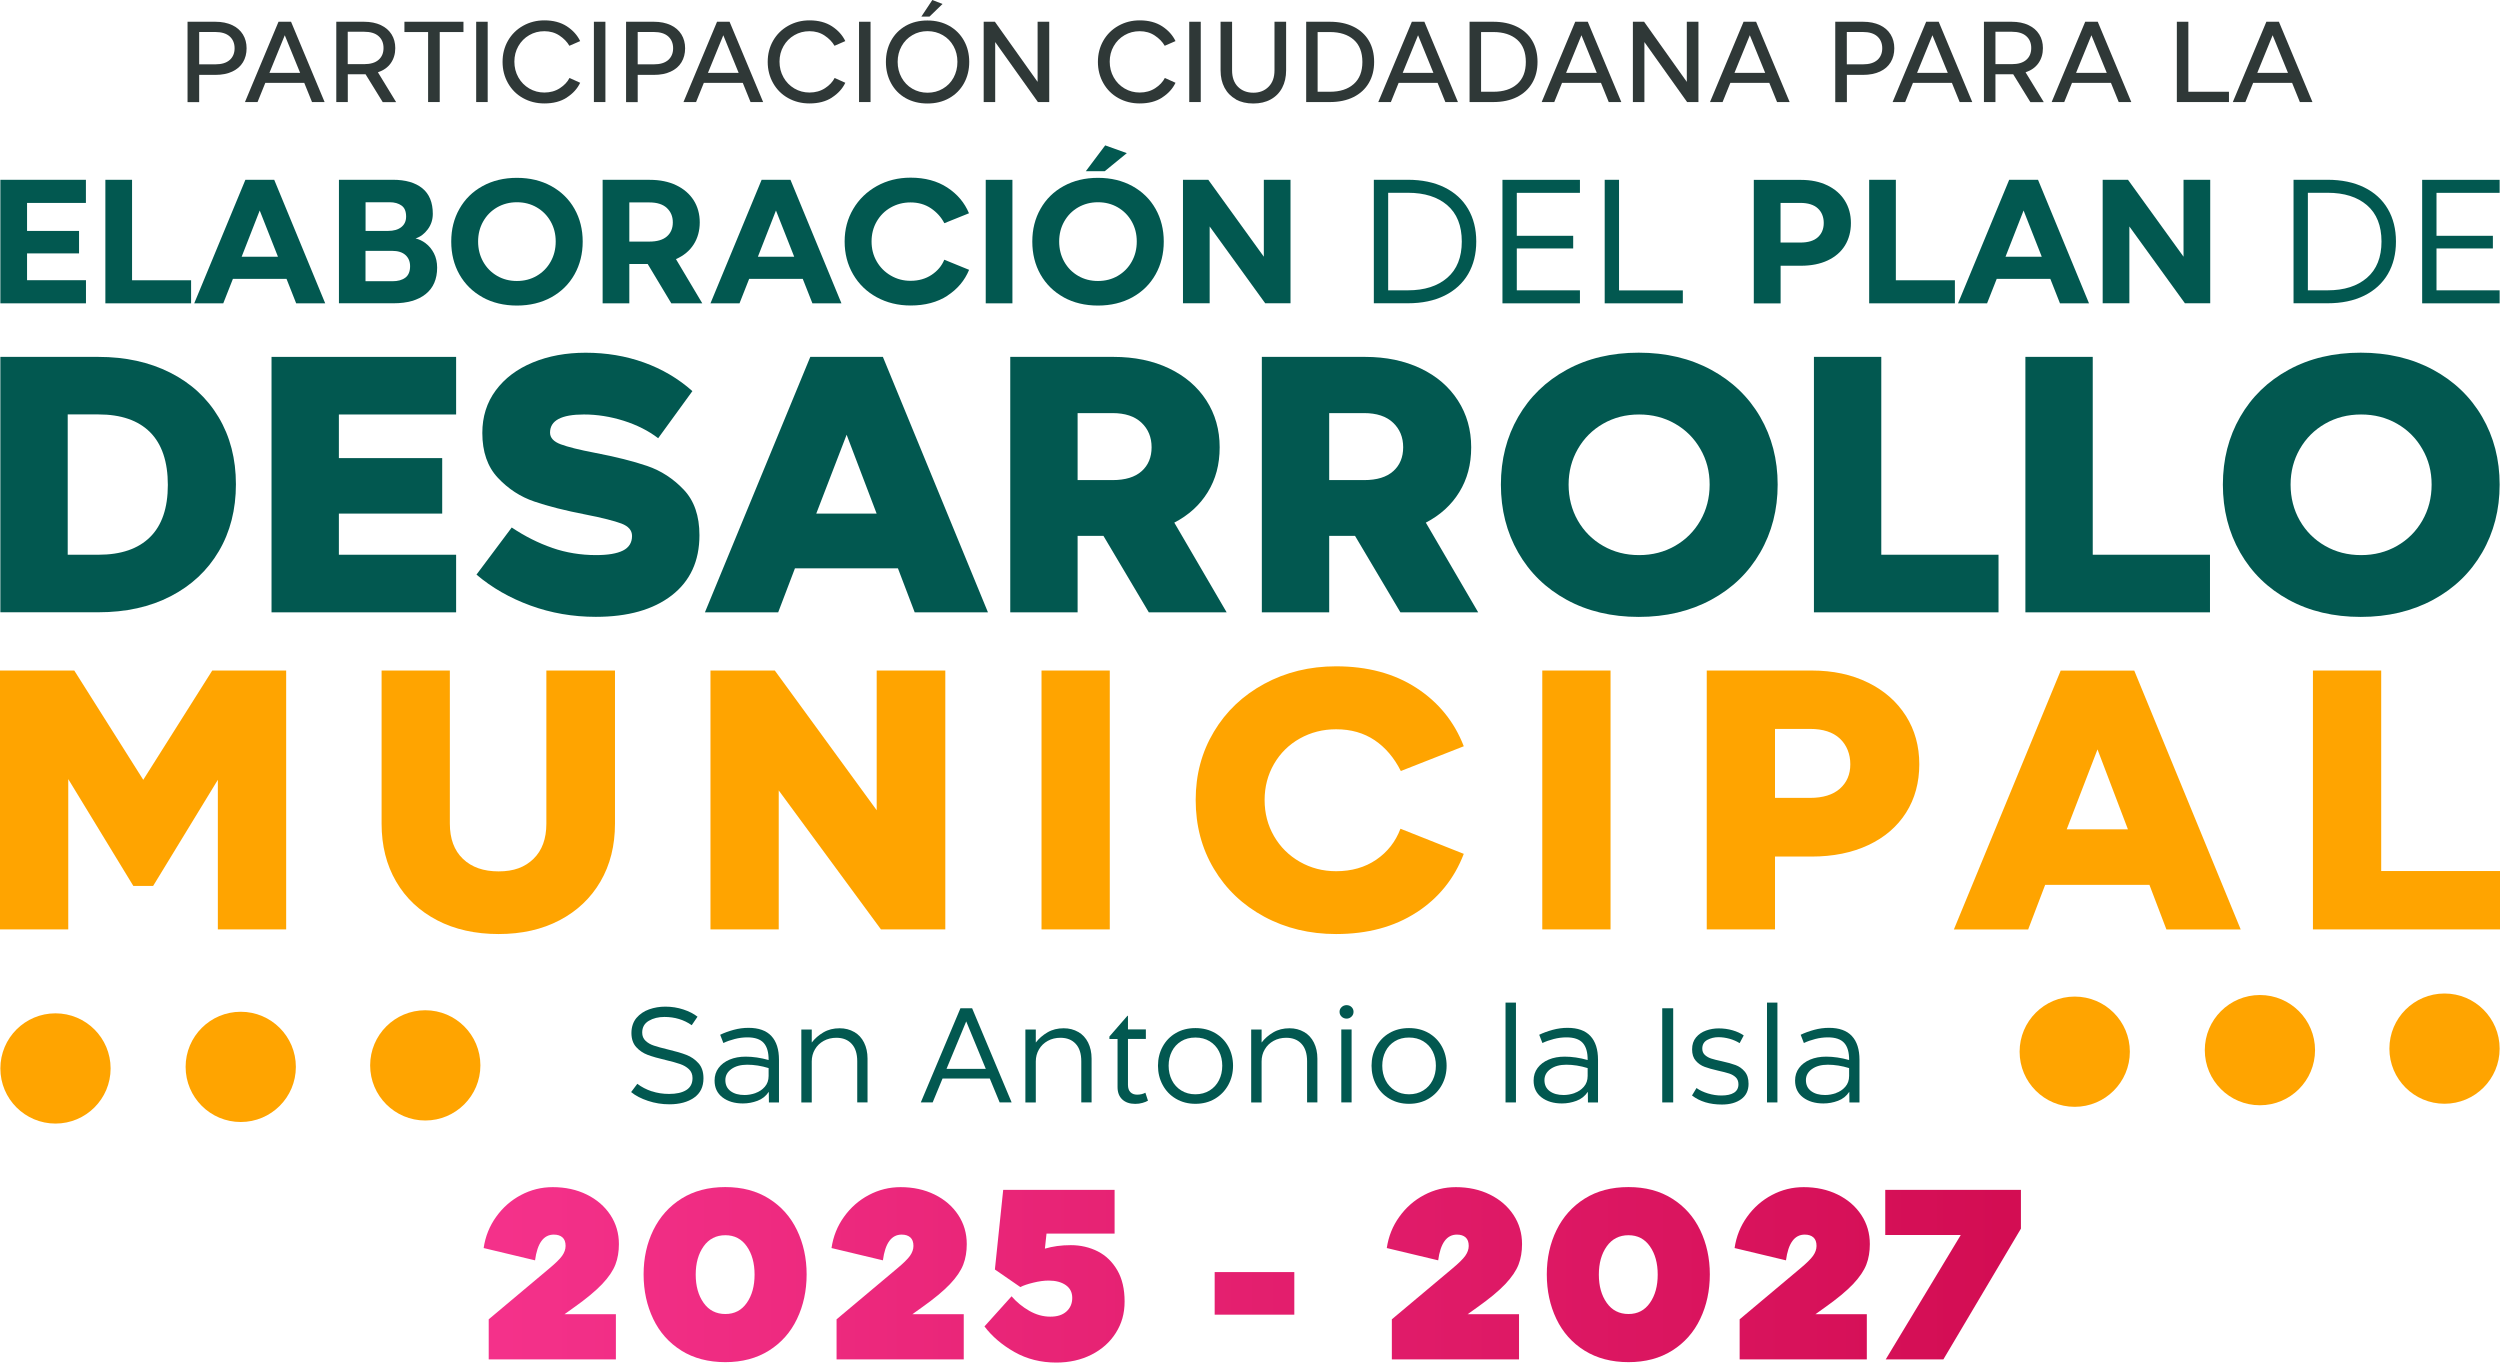 <svg xmlns="http://www.w3.org/2000/svg" xmlns:xlink="http://www.w3.org/1999/xlink" id="Capa_2" data-name="Capa 2" viewBox="0 0 414.97 226.17"><defs><style>      .cls-1 {        fill: #ffa400;      }      .cls-2 {        fill: #2f3837;      }      .cls-3 {        fill: #025850;      }      .cls-4 {        fill: url(#Degradado_sin_nombre_18);      }    </style><linearGradient id="Degradado_sin_nombre_18" data-name="Degradado sin nombre 18" x1="80.27" y1="211.61" x2="335.46" y2="211.61" gradientUnits="userSpaceOnUse"><stop offset=".01" stop-color="#f4318a"></stop><stop offset=".99" stop-color="#d30d53"></stop></linearGradient></defs><g id="Capa_1-2" data-name="Capa 1"><g><g><path class="cls-3" d="M4.49,38.33h8.63v3.73H4.49v4.45h9.78v3.84H.06v-20.5h14.2v3.84H4.49v4.65Z"></path><path class="cls-3" d="M31.72,50.35h-14.23v-20.5h4.43v16.67h9.8v3.84Z"></path><path class="cls-3" d="M47.57,46.29h-8.91l-1.6,4.06h-4.82l8.49-20.5h4.79l8.46,20.5h-4.82l-1.6-4.06ZM46.14,42.62l-3.03-7.68-3,7.68h6.02Z"></path><path class="cls-3" d="M70.67,40.4c.55.41,1,.96,1.36,1.65.35.69.53,1.48.53,2.38,0,1.9-.64,3.37-1.9,4.38-1.27,1.02-3.04,1.53-5.32,1.53h-9.08v-20.5h8.94c2.11,0,3.74.47,4.9,1.41,1.16.94,1.74,2.36,1.74,4.24,0,.97-.28,1.83-.84,2.58-.56.75-1.23,1.25-2.02,1.51.58.13,1.14.4,1.69.81ZM60.68,33.57v4.76h3.73c.93,0,1.67-.21,2.2-.63.53-.42.8-1,.8-1.75,0-.86-.25-1.47-.76-1.83-.5-.36-1.16-.55-1.96-.55h-4.01ZM67.3,46.08c.51-.4.77-1.03.77-1.89,0-.78-.26-1.4-.77-1.86-.51-.46-1.25-.69-2.2-.69h-4.43v5.04h4.48c.91,0,1.63-.2,2.14-.6Z"></path><path class="cls-3" d="M80.1,49.34c-1.65-.91-2.93-2.18-3.84-3.78-.91-1.61-1.36-3.43-1.36-5.46s.45-3.83,1.36-5.43c.91-1.61,2.18-2.87,3.84-3.78,1.65-.91,3.55-1.37,5.7-1.37s4.05.46,5.71,1.37c1.66.92,2.95,2.18,3.85,3.78.91,1.61,1.36,3.42,1.36,5.43s-.45,3.83-1.36,5.45c-.91,1.62-2.19,2.88-3.85,3.8-1.66.91-3.57,1.37-5.71,1.37s-4.05-.46-5.7-1.37ZM82.51,34.42c-.98.57-1.75,1.35-2.31,2.34-.56.99-.84,2.1-.84,3.33s.28,2.35.84,3.35c.56,1,1.33,1.78,2.31,2.35.98.57,2.08.85,3.29.85s2.31-.28,3.29-.85c.98-.57,1.75-1.35,2.31-2.35.56-1,.84-2.11.84-3.35s-.28-2.34-.84-3.33c-.56-.99-1.33-1.77-2.31-2.34-.98-.57-2.08-.85-3.29-.85s-2.31.29-3.29.85Z"></path><path class="cls-3" d="M111.43,50.35l-3.92-6.53h-3.05v6.53h-4.43v-20.5h7.82c1.68,0,3.15.3,4.4.9,1.25.6,2.21,1.43,2.89,2.49.67,1.06,1.01,2.29,1.01,3.67s-.34,2.63-1.02,3.68c-.68,1.06-1.66,1.86-2.93,2.42l4.37,7.34h-5.13ZM110.68,34.51c-.67-.61-1.63-.91-2.89-.91h-3.33v6.5h3.33c1.27,0,2.24-.28,2.9-.85.66-.57.99-1.35.99-2.34s-.34-1.79-1.01-2.4Z"></path><path class="cls-3" d="M133.26,46.29h-8.91l-1.6,4.06h-4.82l8.49-20.5h4.79l8.46,20.5h-4.82l-1.6-4.06ZM131.83,42.62l-3.03-7.68-3,7.68h6.02Z"></path><path class="cls-3" d="M157.26,49.09c-1.68,1.08-3.72,1.62-6.11,1.62-2.07,0-3.95-.46-5.62-1.37-1.67-.91-2.98-2.18-3.92-3.8-.94-1.62-1.41-3.43-1.41-5.45s.48-3.8,1.43-5.41c.95-1.61,2.26-2.87,3.92-3.8,1.66-.92,3.53-1.39,5.6-1.39,2.39,0,4.42.55,6.09,1.64,1.67,1.09,2.87,2.52,3.6,4.27l-4.09,1.65c-.52-1.01-1.27-1.83-2.23-2.48-.96-.64-2.09-.97-3.38-.97-1.2,0-2.29.28-3.28.84-.99.56-1.77,1.34-2.34,2.33-.57.99-.85,2.09-.85,3.31s.28,2.32.85,3.31c.57.99,1.35,1.77,2.34,2.35.99.58,2.08.87,3.28.87,1.34,0,2.51-.33,3.5-.99.99-.66,1.69-1.5,2.1-2.51l4.12,1.68c-.73,1.77-1.93,3.2-3.61,4.29Z"></path><path class="cls-3" d="M163.62,50.35v-20.5h4.43v20.5h-4.43Z"></path><path class="cls-3" d="M176.55,49.34c-1.65-.91-2.93-2.18-3.84-3.78-.91-1.61-1.36-3.43-1.36-5.46s.45-3.83,1.36-5.43c.91-1.61,2.18-2.87,3.84-3.78,1.65-.91,3.55-1.37,5.7-1.37s4.05.46,5.71,1.37c1.66.92,2.95,2.18,3.85,3.78.91,1.61,1.36,3.42,1.36,5.43s-.45,3.83-1.36,5.45c-.91,1.62-2.19,2.88-3.85,3.8-1.66.91-3.57,1.37-5.71,1.37s-4.05-.46-5.7-1.37ZM178.96,34.42c-.98.57-1.75,1.35-2.31,2.34-.56.99-.84,2.1-.84,3.33s.28,2.35.84,3.35c.56,1,1.33,1.78,2.31,2.35.98.57,2.08.85,3.29.85s2.31-.28,3.29-.85c.98-.57,1.75-1.35,2.31-2.35.56-1,.84-2.11.84-3.35s-.28-2.34-.84-3.33c-.56-.99-1.33-1.77-2.31-2.34-.98-.57-2.08-.85-3.29-.85s-2.31.29-3.29.85ZM183.45,24.13l3.59,1.29-3.67,3h-3.14l3.22-4.29Z"></path><path class="cls-3" d="M214.21,29.84v20.5h-4.2l-9.22-12.75v12.75h-4.43v-20.5h4.2l9.22,12.77v-12.77h4.43Z"></path><path class="cls-3" d="M228.04,29.84h5.63c2.35,0,4.38.42,6.09,1.26,1.71.84,3.02,2.03,3.92,3.57.91,1.54,1.36,3.35,1.36,5.42s-.45,3.85-1.34,5.39c-.9,1.54-2.2,2.74-3.92,3.59s-3.75,1.27-6.11,1.27h-5.63v-20.5ZM233.7,48.19c2.76,0,4.94-.7,6.54-2.09,1.6-1.39,2.4-3.39,2.4-6.01s-.8-4.64-2.4-6.02c-1.6-1.38-3.78-2.07-6.54-2.07h-3.28v16.19h3.28Z"></path><path class="cls-3" d="M251.77,39.14h9.36v2.1h-9.36v6.95h10.48v2.16h-12.86v-20.5h12.86v2.16h-10.48v7.14Z"></path><path class="cls-3" d="M279.33,50.35h-12.97v-20.5h2.38v18.35h10.59v2.16Z"></path><path class="cls-3" d="M303.31,30.76c1.25.61,2.22,1.45,2.9,2.53.68,1.08,1.02,2.33,1.02,3.73s-.33,2.66-.99,3.73-1.62,1.89-2.87,2.48c-1.25.59-2.74.88-4.45.88h-3.36v6.25h-4.45v-20.5h7.84c1.66,0,3.12.3,4.37.91ZM301.74,39.38c.65-.59.98-1.38.98-2.37s-.33-1.82-.98-2.42-1.62-.91-2.91-.91h-3.28v6.58h3.28c1.29,0,2.26-.29,2.91-.88Z"></path><path class="cls-3" d="M324.49,50.35h-14.23v-20.5h4.43v16.67h9.8v3.84Z"></path><path class="cls-3" d="M340.34,46.29h-8.91l-1.6,4.06h-4.82l8.49-20.5h4.79l8.46,20.5h-4.82l-1.6-4.06ZM338.91,42.62l-3.02-7.68-3,7.68h6.02Z"></path><path class="cls-3" d="M366.87,29.84v20.5h-4.2l-9.22-12.75v12.75h-4.43v-20.5h4.2l9.22,12.77v-12.77h4.43Z"></path><path class="cls-3" d="M380.7,29.84h5.63c2.35,0,4.38.42,6.09,1.26,1.71.84,3.02,2.03,3.92,3.57.91,1.54,1.36,3.35,1.36,5.42s-.45,3.85-1.34,5.39c-.9,1.54-2.2,2.74-3.92,3.59s-3.75,1.27-6.11,1.27h-5.63v-20.5ZM386.36,48.19c2.76,0,4.94-.7,6.54-2.09,1.6-1.39,2.4-3.39,2.4-6.01s-.8-4.64-2.4-6.02c-1.6-1.38-3.78-2.07-6.54-2.07h-3.28v16.19h3.28Z"></path><path class="cls-3" d="M404.43,39.14h9.36v2.1h-9.36v6.95h10.48v2.16h-12.86v-20.5h12.86v2.16h-10.48v7.14Z"></path></g><g><path class="cls-3" d="M.06,59.24h16.28c4.48,0,8.45.87,11.9,2.61,3.46,1.74,6.14,4.21,8.05,7.41,1.91,3.21,2.87,6.91,2.87,11.12s-.95,7.92-2.84,11.12c-1.89,3.21-4.56,5.7-7.99,7.47-3.44,1.78-7.43,2.66-11.99,2.66H.06v-42.4ZM16.34,92.08c3.75,0,6.6-.98,8.57-2.93,1.97-1.95,2.95-4.84,2.95-8.66s-.98-6.78-2.95-8.75c-1.97-1.97-4.83-2.95-8.57-2.95h-5.1v23.29h5.1Z"></path><path class="cls-3" d="M56.25,76.04h17.15v9.21h-17.15v6.83h19.46v9.56h-30.64v-42.4h30.64v9.56h-19.46v7.24Z"></path><path class="cls-3" d="M91.67,90.95c2.3.79,4.72,1.19,7.27,1.19,1.97,0,3.46-.25,4.46-.75,1-.5,1.51-1.31,1.51-2.43,0-.93-.59-1.61-1.77-2.06-1.18-.44-3.14-.94-5.88-1.48-3.4-.66-6.26-1.38-8.57-2.17-2.32-.79-4.33-2.1-6.05-3.94-1.72-1.83-2.58-4.32-2.58-7.44,0-2.7.74-5.06,2.23-7.07,1.49-2.01,3.53-3.55,6.14-4.63,2.61-1.08,5.53-1.62,8.78-1.62,3.44,0,6.66.54,9.67,1.62,3.01,1.08,5.7,2.66,8.05,4.75l-5.68,7.82c-1.62-1.24-3.53-2.2-5.73-2.9-2.2-.69-4.4-1.04-6.6-1.04-3.75,0-5.62,1-5.62,3.01,0,.85.59,1.5,1.77,1.94,1.18.44,3.08.92,5.71,1.42,3.44.66,6.31,1.38,8.63,2.17,2.32.79,4.34,2.11,6.08,3.94,1.74,1.83,2.61,4.35,2.61,7.56,0,4.29-1.54,7.62-4.6,9.99-3.07,2.37-7.27,3.56-12.6,3.56-3.82,0-7.44-.63-10.86-1.88s-6.4-2.96-8.95-5.13l5.85-7.82c2.2,1.47,4.45,2.6,6.75,3.39Z"></path><path class="cls-3" d="M149.04,94.34h-17.09l-2.78,7.3h-12.16l17.49-42.4h12.05l17.44,42.4h-12.16l-2.78-7.3ZM145.51,85.25l-4.98-13.09-5.04,13.09h10.02Z"></path><path class="cls-3" d="M190.69,101.64l-7.53-12.69h-4.29v12.69h-11.18v-42.4h17.15c3.48,0,6.55.64,9.21,1.91,2.66,1.27,4.73,3.05,6.2,5.33,1.47,2.28,2.2,4.87,2.2,7.76s-.66,5.3-1.97,7.44c-1.31,2.14-3.17,3.83-5.56,5.07l8.69,14.89h-12.92ZM189.47,70.16c-1.12-1.06-2.72-1.59-4.81-1.59h-5.79v11.12h5.79c2.12,0,3.74-.49,4.84-1.48,1.1-.98,1.65-2.31,1.65-3.97s-.56-3.02-1.68-4.08Z"></path><path class="cls-3" d="M232.45,101.64l-7.53-12.69h-4.29v12.69h-11.18v-42.4h17.14c3.47,0,6.54.64,9.21,1.91,2.67,1.27,4.73,3.05,6.2,5.33,1.47,2.28,2.2,4.87,2.2,7.76s-.66,5.3-1.97,7.44-3.17,3.83-5.56,5.07l8.69,14.89h-12.92ZM231.23,70.16c-1.12-1.06-2.72-1.59-4.81-1.59h-5.79v11.12h5.79c2.12,0,3.74-.49,4.84-1.48,1.1-.98,1.65-2.31,1.65-3.97s-.56-3.02-1.68-4.08Z"></path><path class="cls-3" d="M260.05,99.56c-3.46-1.89-6.14-4.51-8.05-7.85-1.91-3.34-2.87-7.1-2.87-11.27s.96-7.92,2.87-11.24c1.91-3.32,4.59-5.93,8.05-7.82,3.46-1.89,7.44-2.84,11.96-2.84s8.52.95,12.02,2.84c3.49,1.89,6.21,4.5,8.14,7.82,1.93,3.32,2.9,7.07,2.9,11.24s-.97,7.93-2.9,11.27c-1.93,3.34-4.64,5.96-8.14,7.85-3.5,1.89-7.5,2.84-12.02,2.84s-8.51-.95-11.96-2.84ZM266.1,70.33c-1.78,1.02-3.18,2.42-4.2,4.2-1.02,1.78-1.53,3.75-1.53,5.91s.51,4.19,1.53,5.97c1.02,1.78,2.42,3.18,4.2,4.2,1.78,1.02,3.76,1.53,5.97,1.53s4.19-.51,5.97-1.53c1.78-1.02,3.18-2.42,4.2-4.2,1.02-1.78,1.54-3.76,1.54-5.97s-.51-4.13-1.54-5.91c-1.02-1.78-2.42-3.18-4.2-4.2-1.78-1.02-3.76-1.53-5.97-1.53s-4.19.51-5.97,1.53Z"></path><path class="cls-3" d="M331.73,101.64h-30.64v-42.4h11.18v32.84h19.46v9.56Z"></path><path class="cls-3" d="M366.83,101.64h-30.64v-42.4h11.18v32.84h19.46v9.56Z"></path><path class="cls-3" d="M379.89,99.56c-3.46-1.89-6.14-4.51-8.05-7.85-1.91-3.34-2.87-7.1-2.87-11.27s.96-7.92,2.87-11.24c1.91-3.32,4.59-5.93,8.05-7.82,3.46-1.89,7.44-2.84,11.96-2.84s8.52.95,12.02,2.84c3.49,1.89,6.21,4.5,8.14,7.82,1.93,3.32,2.9,7.07,2.9,11.24s-.97,7.93-2.9,11.27c-1.93,3.34-4.64,5.96-8.14,7.85-3.5,1.89-7.5,2.84-12.02,2.84s-8.51-.95-11.96-2.84ZM385.94,70.33c-1.78,1.02-3.18,2.42-4.2,4.2-1.02,1.78-1.53,3.75-1.53,5.91s.51,4.19,1.53,5.97c1.02,1.78,2.42,3.18,4.2,4.2,1.78,1.02,3.76,1.53,5.97,1.53s4.19-.51,5.97-1.53c1.78-1.02,3.18-2.42,4.2-4.2,1.02-1.78,1.54-3.76,1.54-5.97s-.51-4.13-1.54-5.91c-1.02-1.78-2.42-3.18-4.2-4.2-1.78-1.02-3.76-1.53-5.97-1.53s-4.19.51-5.97,1.53Z"></path></g><g><path class="cls-1" d="M47.49,154.27h-11.33v-24.83l-10.74,17.61h-3.29l-10.8-17.73v24.95H0v-42.97h12.33l11.45,18.14,11.45-18.14h12.27v42.97Z"></path><path class="cls-1" d="M72.56,152.75c-2.94-1.53-5.21-3.67-6.81-6.43-1.61-2.76-2.41-5.96-2.41-9.6v-25.42h11.33v25.42c0,2.5.72,4.45,2.17,5.84,1.45,1.39,3.42,2.08,5.93,2.08s4.35-.69,5.78-2.08c1.43-1.39,2.14-3.34,2.14-5.84v-25.42h11.39v25.42c0,3.64-.8,6.84-2.41,9.6-1.61,2.76-3.87,4.9-6.78,6.43-2.92,1.53-6.29,2.29-10.13,2.29s-7.28-.76-10.21-2.29Z"></path><path class="cls-1" d="M156.91,111.3v42.97h-10.68l-16.97-23.07v23.07h-11.33v-42.97h10.68l16.91,23.19v-23.19h11.39Z"></path><path class="cls-1" d="M172.88,154.27v-42.97h11.33v42.97h-11.33Z"></path><path class="cls-1" d="M235.1,151.46c-3.68,2.39-8.12,3.58-13.33,3.58-4.38,0-8.36-.96-11.92-2.88-3.56-1.92-6.35-4.57-8.36-7.95-2.02-3.38-3.02-7.19-3.02-11.42s1.01-7.96,3.02-11.33c2.01-3.37,4.8-6.02,8.36-7.95s7.53-2.91,11.92-2.91c5.2,0,9.65,1.19,13.33,3.58,3.68,2.39,6.3,5.62,7.87,9.69l-10.45,4.11c-1.1-2.19-2.54-3.89-4.34-5.11-1.8-1.21-3.93-1.82-6.4-1.82-2.19,0-4.2.51-6.02,1.53-1.82,1.02-3.25,2.43-4.29,4.23-1.04,1.8-1.56,3.8-1.56,5.99s.52,4.19,1.56,5.99c1.04,1.8,2.47,3.22,4.29,4.26,1.82,1.04,3.82,1.56,6.02,1.56,2.58,0,4.8-.64,6.66-1.91,1.86-1.27,3.2-2.98,4.02-5.14l10.51,4.17c-1.57,4.11-4.19,7.36-7.87,9.74Z"></path><path class="cls-1" d="M256,154.27v-42.97h11.33v42.97h-11.33Z"></path><path class="cls-1" d="M310.07,113.3c2.7,1.33,4.79,3.17,6.28,5.52,1.49,2.35,2.23,5.03,2.23,8.04s-.73,5.73-2.2,8.04c-1.47,2.31-3.55,4.1-6.25,5.37-2.7,1.27-5.85,1.91-9.45,1.91h-6.05v12.09h-11.33v-42.97h17.43c3.52,0,6.63.67,9.33,2ZM305.4,130.91c1.15-1.02,1.73-2.37,1.73-4.05s-.58-3.18-1.73-4.26c-1.15-1.08-2.81-1.61-4.96-1.61h-5.81v11.45h5.81c2.15,0,3.81-.51,4.96-1.53Z"></path><path class="cls-1" d="M356.79,146.88h-17.32l-2.82,7.4h-12.33l17.73-42.97h12.21l17.67,42.97h-12.33l-2.82-7.4ZM353.21,137.66l-5.05-13.27-5.11,13.27h10.16Z"></path><path class="cls-1" d="M414.97,154.27h-31.05v-42.97h11.33v33.28h19.72v9.69Z"></path></g><g><path class="cls-4" d="M102.22,225.64h-21.1v-6.65l10.03-8.42c1.05-.87,1.77-1.58,2.15-2.11.38-.54.58-1.09.58-1.65,0-.64-.17-1.11-.52-1.42-.35-.31-.83-.46-1.44-.46-1.69,0-2.73,1.42-3.11,4.27l-8.53-2.04c.28-1.92.97-3.65,2.08-5.19,1.1-1.54,2.47-2.74,4.11-3.61,1.64-.87,3.4-1.31,5.27-1.31,2.1,0,3.98.41,5.65,1.23,1.67.82,2.97,1.95,3.92,3.38.95,1.44,1.42,3.05,1.42,4.84,0,1.26-.19,2.39-.58,3.4s-1.11,2.09-2.19,3.23c-1.08,1.14-2.63,2.43-4.65,3.86l-1.61,1.15h8.53v7.5Z"></path><path class="cls-4" d="M113.1,224.18c-2.05-1.28-3.61-3.03-4.67-5.25-1.06-2.22-1.6-4.68-1.6-7.4s.54-5.14,1.61-7.34c1.08-2.2,2.63-3.95,4.67-5.23,2.04-1.28,4.46-1.92,7.28-1.92s5.21.64,7.25,1.92c2.04,1.28,3.59,3.02,4.65,5.23,1.06,2.2,1.6,4.65,1.6,7.34s-.53,5.18-1.6,7.4c-1.06,2.22-2.61,3.97-4.65,5.25-2.04,1.28-4.45,1.92-7.25,1.92s-5.25-.64-7.3-1.92ZM123.96,216.26c.86-1.23,1.29-2.79,1.29-4.69s-.43-3.46-1.29-4.69c-.86-1.23-2.04-1.85-3.56-1.85s-2.74.62-3.61,1.85c-.87,1.23-1.31,2.79-1.31,4.69s.44,3.46,1.31,4.69c.87,1.23,2.08,1.85,3.61,1.85s2.7-.62,3.56-1.85Z"></path><path class="cls-4" d="M159.96,225.64h-21.1v-6.65l10.03-8.42c1.05-.87,1.77-1.58,2.15-2.11.38-.54.58-1.09.58-1.65,0-.64-.17-1.11-.52-1.42-.35-.31-.83-.46-1.44-.46-1.69,0-2.73,1.42-3.11,4.27l-8.53-2.04c.28-1.92.97-3.65,2.08-5.19,1.1-1.54,2.47-2.74,4.11-3.61,1.64-.87,3.4-1.31,5.27-1.31,2.1,0,3.98.41,5.65,1.23,1.67.82,2.97,1.95,3.92,3.38.95,1.44,1.42,3.05,1.42,4.84,0,1.26-.19,2.39-.58,3.4s-1.11,2.09-2.19,3.23c-1.08,1.14-2.63,2.43-4.65,3.86l-1.61,1.15h8.53v7.5Z"></path><path class="cls-4" d="M182.23,207.72c1.35.69,2.42,1.74,3.23,3.13.81,1.4,1.21,3.12,1.21,5.17s-.49,3.69-1.46,5.23c-.97,1.54-2.32,2.74-4.04,3.61-1.72.87-3.67,1.31-5.84,1.31-2.56,0-4.88-.58-6.94-1.75-2.06-1.17-3.72-2.58-4.98-4.25l4.5-5c.82.95,1.79,1.75,2.92,2.4,1.13.65,2.29.98,3.5.98s2.05-.29,2.69-.86c.64-.58.96-1.33.96-2.25s-.36-1.63-1.08-2.13c-.72-.5-1.67-.75-2.84-.75-.77,0-1.62.12-2.56.35-.94.23-1.65.47-2.13.73l-4.23-2.92,1.38-13.22h18.49v7.26h-11.3l-.27,2.5c1.28-.38,2.72-.58,4.31-.58s3.13.35,4.48,1.04Z"></path><path class="cls-4" d="M201.62,218.22v-7.07h13.22v7.07h-13.22Z"></path><path class="cls-4" d="M252.13,225.64h-21.1v-6.65l10.03-8.42c1.05-.87,1.77-1.58,2.15-2.11.38-.54.58-1.09.58-1.65,0-.64-.17-1.11-.52-1.42-.35-.31-.83-.46-1.44-.46-1.69,0-2.73,1.42-3.11,4.27l-8.53-2.04c.28-1.92.97-3.65,2.08-5.19,1.1-1.54,2.47-2.74,4.11-3.61,1.64-.87,3.39-1.31,5.27-1.31,2.1,0,3.98.41,5.65,1.23,1.67.82,2.97,1.95,3.92,3.38.95,1.44,1.42,3.05,1.42,4.84,0,1.26-.19,2.39-.58,3.4s-1.12,2.09-2.19,3.23c-1.08,1.14-2.63,2.43-4.65,3.86l-1.61,1.15h8.53v7.5Z"></path><path class="cls-4" d="M263.01,224.18c-2.05-1.28-3.61-3.03-4.67-5.25-1.06-2.22-1.59-4.68-1.59-7.4s.54-5.14,1.61-7.34c1.08-2.2,2.63-3.95,4.67-5.23,2.04-1.28,4.46-1.92,7.28-1.92s5.21.64,7.25,1.92c2.04,1.28,3.59,3.02,4.65,5.23,1.06,2.2,1.6,4.65,1.6,7.34s-.53,5.18-1.6,7.4c-1.06,2.22-2.61,3.97-4.65,5.25s-4.45,1.92-7.25,1.92-5.25-.64-7.3-1.92ZM273.87,216.26c.86-1.23,1.29-2.79,1.29-4.69s-.43-3.46-1.29-4.69-2.04-1.85-3.56-1.85-2.74.62-3.61,1.85-1.31,2.79-1.31,4.69.44,3.46,1.31,4.69,2.08,1.85,3.61,1.85,2.7-.62,3.56-1.85Z"></path><path class="cls-4" d="M309.86,225.64h-21.1v-6.65l10.03-8.42c1.05-.87,1.77-1.58,2.15-2.11.38-.54.58-1.09.58-1.65,0-.64-.17-1.11-.52-1.42-.35-.31-.83-.46-1.44-.46-1.69,0-2.73,1.42-3.11,4.27l-8.53-2.04c.28-1.92.97-3.65,2.08-5.19,1.1-1.54,2.47-2.74,4.11-3.61,1.64-.87,3.39-1.31,5.27-1.31,2.1,0,3.98.41,5.65,1.23,1.67.82,2.97,1.95,3.92,3.38.95,1.44,1.42,3.05,1.42,4.84,0,1.26-.19,2.39-.58,3.4s-1.12,2.09-2.19,3.23c-1.08,1.14-2.63,2.43-4.65,3.86l-1.61,1.15h8.53v7.5Z"></path><path class="cls-4" d="M335.46,203.92l-12.88,21.72h-9.57l12.45-20.64h-12.53v-7.5h22.52v6.42Z"></path></g><g><path class="cls-3" d="M108.17,181.13c.89.3,1.85.45,2.89.45,1.21,0,2.16-.21,2.85-.64.69-.43,1.04-1.09,1.04-1.99,0-.61-.2-1.1-.59-1.47-.39-.37-.88-.66-1.46-.86s-1.39-.43-2.41-.67c-1.22-.28-2.21-.57-2.97-.85-.75-.28-1.4-.72-1.92-1.3s-.79-1.36-.79-2.33.28-1.84.83-2.5c.56-.65,1.26-1.13,2.11-1.43.85-.3,1.75-.45,2.69-.45,1.05,0,2.05.16,2.99.47.94.31,1.72.71,2.35,1.2l-.96,1.41c-1.3-.91-2.81-1.37-4.53-1.37-1,0-1.86.21-2.59.64-.73.43-1.1,1.08-1.1,1.96,0,.56.19,1.01.56,1.36.37.35.83.62,1.39.8.56.19,1.33.4,2.33.64,1.27.3,2.29.6,3.06.9.78.3,1.44.76,2,1.38.56.62.83,1.46.83,2.51,0,1.41-.52,2.48-1.56,3.21s-2.41,1.1-4.1,1.1c-1.23,0-2.41-.19-3.55-.57-1.14-.38-2.07-.86-2.8-1.46l1.03-1.37c.7.53,1.49.94,2.38,1.24Z"></path><path class="cls-3" d="M127.6,181.24c-.47.7-1.09,1.19-1.87,1.48-.78.29-1.58.44-2.42.44-1.38,0-2.51-.34-3.39-1.01-.88-.68-1.31-1.6-1.31-2.79,0-.8.22-1.5.66-2.09s1.05-1.06,1.84-1.39c.78-.33,1.67-.49,2.67-.49,1.21,0,2.48.19,3.8.56.01-1.27-.26-2.21-.81-2.83-.56-.62-1.46-.93-2.71-.93-.7,0-1.4.09-2.1.27s-1.33.4-1.89.67l-.53-1.37c.68-.33,1.43-.6,2.24-.82s1.63-.33,2.46-.33c1.69,0,2.96.45,3.8,1.36.84.9,1.26,2.22,1.26,3.94v7.09h-1.67l-.02-1.75ZM125.4,181.43c.61-.21,1.13-.56,1.55-1.04.42-.48.63-1.08.63-1.8v-1.3c-1.2-.37-2.38-.56-3.55-.56-1.08,0-1.96.24-2.63.72-.67.48-1,1.09-1,1.83,0,.8.29,1.41.88,1.84.58.43,1.35.64,2.31.64.6,0,1.2-.11,1.82-.32Z"></path><path class="cls-3" d="M141.79,171.29c.71.41,1.25,1,1.63,1.76.38.76.58,1.65.58,2.66v7.28h-1.71v-6.83c0-1.27-.31-2.24-.93-2.9-.62-.67-1.46-1-2.53-1-.78,0-1.48.17-2.1.51-.62.34-1.11.81-1.46,1.41s-.53,1.27-.53,2.01v6.81h-1.73v-12.11h1.73v2.16c.51-.67,1.16-1.23,1.94-1.69.78-.46,1.68-.68,2.69-.68.91,0,1.72.21,2.42.62Z"></path><path class="cls-3" d="M164.29,179.02h-7.84l-1.64,3.97h-1.97l6.58-15.63h1.94l6.56,15.63h-1.99l-1.64-3.97ZM163.63,177.42l-3.25-7.88-3.27,7.88h6.51Z"></path><path class="cls-3" d="M178.98,171.29c.71.41,1.25,1,1.63,1.76.38.76.58,1.65.58,2.66v7.28h-1.71v-6.83c0-1.27-.31-2.24-.93-2.9-.62-.67-1.46-1-2.53-1-.78,0-1.48.17-2.1.51-.62.34-1.11.81-1.46,1.41s-.53,1.27-.53,2.01v6.81h-1.73v-12.11h1.73v2.16c.51-.67,1.16-1.23,1.94-1.69.78-.46,1.68-.68,2.69-.68.91,0,1.72.21,2.42.62Z"></path><path class="cls-3" d="M187.23,180.09c0,.53.14.93.41,1.2.27.27.64.41,1.11.41.53,0,.98-.11,1.37-.32l.43,1.32c-.24.14-.55.27-.92.37-.37.11-.77.16-1.2.16-.91,0-1.63-.25-2.15-.74-.52-.49-.78-1.17-.78-2.04v-7.99h-1.35v-.41l2.99-3.44h.09v2.26h2.97v1.58h-2.97v7.62Z"></path><path class="cls-3" d="M195.19,182.38c-.95-.56-1.68-1.32-2.2-2.29-.52-.96-.78-2.03-.78-3.19s.26-2.23.78-3.18c.52-.95,1.25-1.71,2.19-2.25.94-.55,2.02-.82,3.25-.82s2.31.27,3.26.82c.95.55,1.68,1.3,2.2,2.25.52.95.78,2.02.78,3.18s-.26,2.23-.79,3.19c-.53.96-1.26,1.72-2.21,2.29-.95.56-2.03.84-3.24.84s-2.29-.28-3.24-.84ZM196.07,172.83c-.67.41-1.19.96-1.55,1.68-.36.71-.54,1.51-.54,2.39s.18,1.68.54,2.4c.36.72.88,1.29,1.56,1.71.68.42,1.46.63,2.34.63s1.68-.21,2.36-.63,1.2-.99,1.56-1.71c.36-.72.54-1.52.54-2.4s-.18-1.68-.54-2.39c-.36-.71-.88-1.27-1.56-1.68s-1.46-.61-2.36-.61-1.68.2-2.35.61Z"></path><path class="cls-3" d="M216.46,171.29c.7.41,1.25,1,1.63,1.76.38.76.58,1.65.58,2.66v7.28h-1.71v-6.83c0-1.27-.31-2.24-.93-2.9-.62-.67-1.46-1-2.53-1-.78,0-1.48.17-2.1.51s-1.11.81-1.46,1.41c-.36.6-.53,1.27-.53,2.01v6.81h-1.73v-12.11h1.73v2.16c.51-.67,1.16-1.23,1.94-1.69.78-.46,1.68-.68,2.69-.68.91,0,1.72.21,2.42.62Z"></path><path class="cls-3" d="M224.33,168.75c-.23.22-.5.33-.81.33s-.61-.11-.83-.33c-.23-.22-.34-.49-.34-.8s.11-.56.34-.78c.23-.22.51-.33.83-.33s.6.11.82.32c.22.21.33.48.33.79s-.11.58-.34.8ZM222.64,170.88h1.71v12.11h-1.71v-12.11Z"></path><path class="cls-3" d="M230.64,182.38c-.95-.56-1.68-1.32-2.2-2.29-.52-.96-.78-2.03-.78-3.19s.26-2.23.78-3.18c.52-.95,1.25-1.71,2.19-2.25.94-.55,2.02-.82,3.25-.82s2.31.27,3.26.82c.95.55,1.68,1.3,2.2,2.25.52.95.78,2.02.78,3.18s-.26,2.23-.79,3.19c-.53.96-1.26,1.72-2.21,2.29-.95.56-2.03.84-3.24.84s-2.29-.28-3.24-.84ZM231.53,172.83c-.67.41-1.19.96-1.55,1.68-.36.71-.54,1.51-.54,2.39s.18,1.68.54,2.4c.36.72.88,1.29,1.56,1.71.68.42,1.46.63,2.34.63s1.68-.21,2.36-.63c.68-.42,1.2-.99,1.56-1.71.36-.72.54-1.52.54-2.4s-.18-1.68-.54-2.39-.88-1.27-1.56-1.68c-.68-.41-1.46-.61-2.36-.61s-1.68.2-2.35.61Z"></path><path class="cls-3" d="M249.9,166.42h1.73v16.57h-1.73v-16.57Z"></path><path class="cls-3" d="M263.55,181.24c-.47.7-1.09,1.19-1.87,1.48-.78.29-1.58.44-2.42.44-1.38,0-2.51-.34-3.39-1.01-.88-.68-1.31-1.6-1.31-2.79,0-.8.22-1.5.66-2.09s1.05-1.06,1.84-1.39c.78-.33,1.67-.49,2.67-.49,1.21,0,2.48.19,3.8.56.01-1.27-.26-2.21-.81-2.83-.56-.62-1.46-.93-2.71-.93-.7,0-1.4.09-2.1.27s-1.33.4-1.89.67l-.53-1.37c.68-.33,1.43-.6,2.24-.82s1.63-.33,2.46-.33c1.69,0,2.96.45,3.8,1.36.84.9,1.26,2.22,1.26,3.94v7.09h-1.67l-.02-1.75ZM261.35,181.43c.61-.21,1.13-.56,1.55-1.04.42-.48.63-1.08.63-1.8v-1.3c-1.2-.37-2.38-.56-3.54-.56-1.08,0-1.96.24-2.63.72s-1,1.09-1,1.83c0,.8.29,1.41.88,1.84.58.43,1.35.64,2.31.64.6,0,1.2-.11,1.82-.32Z"></path><path class="cls-3" d="M275.91,182.99v-15.63h1.82v15.63h-1.82Z"></path><path class="cls-3" d="M280.85,181.84l.75-1.24c.51.37,1.15.67,1.9.9.75.23,1.5.34,2.22.34.91,0,1.61-.15,2.1-.46.49-.31.74-.77.74-1.4,0-.48-.15-.87-.44-1.15-.29-.28-.66-.5-1.1-.64-.44-.14-1.05-.3-1.82-.47-.94-.21-1.69-.43-2.26-.64-.57-.21-1.06-.55-1.46-1.01-.41-.46-.61-1.09-.61-1.89s.22-1.46.65-1.98c.43-.52.99-.9,1.66-1.14.67-.24,1.37-.36,2.11-.36.81,0,1.58.11,2.31.32.73.21,1.34.5,1.84.85l-.68,1.28c-.5-.31-1.06-.56-1.68-.73-.62-.17-1.24-.26-1.85-.26-.66,0-1.26.15-1.83.45-.56.3-.84.78-.84,1.45,0,.43.14.77.42,1.04.28.26.62.46,1.04.6s.99.28,1.73.44c.97.21,1.75.43,2.34.65.59.22,1.1.58,1.52,1.08.42.5.63,1.17.63,2.03,0,1.11-.41,1.96-1.22,2.55-.81.59-1.88.89-3.2.89-2.02,0-3.67-.5-4.96-1.5Z"></path><path class="cls-3" d="M293.3,166.42h1.73v16.57h-1.73v-16.57Z"></path><path class="cls-3" d="M306.95,181.24c-.47.7-1.09,1.19-1.87,1.48-.78.29-1.58.44-2.42.44-1.38,0-2.51-.34-3.39-1.01-.88-.68-1.31-1.6-1.31-2.79,0-.8.22-1.5.66-2.09s1.05-1.06,1.84-1.39c.78-.33,1.67-.49,2.67-.49,1.21,0,2.48.19,3.8.56.01-1.27-.26-2.21-.81-2.83-.56-.62-1.46-.93-2.71-.93-.7,0-1.4.09-2.1.27s-1.33.4-1.89.67l-.53-1.37c.68-.33,1.43-.6,2.24-.82s1.63-.33,2.46-.33c1.69,0,2.96.45,3.8,1.36.84.9,1.26,2.22,1.26,3.94v7.09h-1.67l-.02-1.75ZM304.75,181.43c.61-.21,1.13-.56,1.55-1.04.42-.48.63-1.08.63-1.8v-1.3c-1.2-.37-2.38-.56-3.54-.56-1.08,0-1.96.24-2.63.72s-1,1.09-1,1.83c0,.8.29,1.41.88,1.84.58.43,1.35.64,2.31.64.6,0,1.2-.11,1.82-.32Z"></path></g><circle class="cls-1" cx="405.76" cy="174.06" r="9.15"></circle><circle class="cls-1" cx="375.12" cy="174.31" r="9.15"></circle><circle class="cls-1" cx="344.38" cy="174.57" r="9.15"></circle><circle class="cls-1" cx="70.59" cy="176.84" r="9.15"></circle><circle class="cls-1" cx="39.96" cy="177.09" r="9.15"></circle><circle class="cls-1" cx="9.21" cy="177.35" r="9.15"></circle><g><path class="cls-2" d="M38.53,4.16c.78.37,1.38.89,1.79,1.56.41.67.61,1.43.61,2.3s-.2,1.65-.6,2.31c-.4.67-.99,1.18-1.78,1.55s-1.72.55-2.81.55h-2.68v4.52h-1.93V3.61h4.61c1.08,0,2.01.19,2.8.56ZM38.13,9.96c.54-.49.81-1.14.81-1.95s-.27-1.47-.81-1.96c-.54-.49-1.35-.74-2.41-.74h-2.66v5.37h2.66c1.07,0,1.87-.24,2.41-.73Z"></path><path class="cls-2" d="M50.49,13.75h-6.45l-1.29,3.19h-2.09l5.57-13.33h2.08l5.57,13.33h-2.09l-1.29-3.19ZM49.82,12.1l-2.55-6.25-2.55,6.25h5.1Z"></path><path class="cls-2" d="M63.52,16.94l-2.84-4.61h-2.95v4.61h-1.91V3.61h4.59c1.09,0,2.03.19,2.81.56.78.37,1.37.88,1.78,1.54s.61,1.42.61,2.28c0,.96-.25,1.79-.74,2.49s-1.21,1.21-2.14,1.52l3.02,4.95h-2.22ZM57.72,5.28v5.37h2.7c1.07,0,1.88-.24,2.42-.72.55-.48.82-1.13.82-1.96s-.27-1.48-.82-1.97c-.55-.49-1.35-.73-2.42-.73h-2.7Z"></path><path class="cls-2" d="M72.99,5.32v11.62h-1.93V5.32h-3.93v-1.71h9.8v1.71h-3.93Z"></path><path class="cls-2" d="M79.04,16.94V3.61h1.91v13.33h-1.91Z"></path><path class="cls-2" d="M94.09,16.19c-1.01.66-2.26.98-3.73.98-1.31,0-2.5-.3-3.55-.89-1.06-.59-1.89-1.42-2.49-2.48-.6-1.06-.9-2.23-.9-3.53s.3-2.47.9-3.52c.6-1.04,1.43-1.87,2.5-2.47s2.24-.9,3.54-.9c1.47,0,2.71.33,3.72.98,1.01.66,1.75,1.48,2.22,2.46l-1.79.78c-.38-.66-.93-1.22-1.65-1.7-.72-.48-1.56-.72-2.5-.72s-1.76.22-2.52.66c-.76.44-1.36,1.05-1.8,1.82-.44.77-.66,1.63-.66,2.58s.22,1.81.66,2.6,1.05,1.4,1.81,1.85c.77.45,1.6.67,2.51.67.97,0,1.83-.24,2.57-.72.74-.48,1.27-1.05,1.6-1.7l1.77.8c-.46.97-1.2,1.79-2.21,2.44Z"></path><path class="cls-2" d="M98.58,16.94V3.61h1.91v13.33h-1.91Z"></path><path class="cls-2" d="M111.32,4.16c.78.37,1.38.89,1.79,1.56.41.67.61,1.43.61,2.3s-.2,1.65-.6,2.31c-.4.67-.99,1.18-1.78,1.55s-1.72.55-2.81.55h-2.68v4.52h-1.93V3.61h4.61c1.08,0,2.01.19,2.8.56ZM110.92,9.96c.54-.49.81-1.14.81-1.95s-.27-1.47-.81-1.96c-.54-.49-1.35-.74-2.41-.74h-2.66v5.37h2.66c1.07,0,1.87-.24,2.41-.73Z"></path><path class="cls-2" d="M123.28,13.75h-6.45l-1.29,3.19h-2.09l5.57-13.33h2.08l5.57,13.33h-2.09l-1.29-3.19ZM122.61,12.1l-2.55-6.25-2.55,6.25h5.1Z"></path><path class="cls-2" d="M138.1,16.19c-1.01.66-2.26.98-3.73.98-1.31,0-2.5-.3-3.55-.89-1.06-.59-1.89-1.42-2.49-2.48-.6-1.06-.9-2.23-.9-3.53s.3-2.47.9-3.52c.6-1.04,1.43-1.87,2.5-2.47s2.24-.9,3.54-.9c1.47,0,2.71.33,3.72.98,1.01.66,1.75,1.48,2.22,2.46l-1.79.78c-.38-.66-.93-1.22-1.65-1.7-.72-.48-1.56-.72-2.5-.72s-1.76.22-2.52.66c-.76.44-1.36,1.05-1.8,1.82-.44.77-.66,1.63-.66,2.58s.22,1.81.66,2.6,1.05,1.4,1.81,1.85c.77.45,1.6.67,2.51.67.97,0,1.83-.24,2.57-.72.74-.48,1.27-1.05,1.6-1.7l1.77.8c-.46.97-1.2,1.79-2.21,2.44Z"></path><path class="cls-2" d="M142.59,16.94V3.61h1.91v13.33h-1.91Z"></path><path class="cls-2" d="M150.33,16.29c-1.04-.59-1.85-1.42-2.42-2.47-.57-1.05-.86-2.23-.86-3.54s.29-2.49.86-3.53,1.38-1.86,2.42-2.46c1.04-.59,2.25-.89,3.61-.89s2.57.3,3.62.89c1.06.6,1.87,1.42,2.45,2.46s.87,2.22.87,3.53-.29,2.49-.87,3.54c-.58,1.05-1.39,1.87-2.45,2.47-1.06.6-2.27.89-3.62.89s-2.56-.3-3.61-.89ZM151.43,5.84c-.75.44-1.35,1.05-1.78,1.83-.43.78-.65,1.65-.65,2.6s.22,1.83.65,2.61c.43.78,1.02,1.4,1.78,1.84.75.44,1.6.67,2.53.67s1.78-.22,2.54-.67c.76-.44,1.35-1.05,1.78-1.83.42-.78.64-1.65.64-2.62s-.21-1.83-.64-2.6c-.43-.78-1.02-1.39-1.78-1.83s-1.61-.67-2.54-.67-1.78.22-2.53.67ZM154.76,0l1.69.66-2.17,2.1h-1.35l1.82-2.75Z"></path><path class="cls-2" d="M174.16,3.61v13.33h-1.88l-7.09-9.96v9.96h-1.91V3.61h1.86l7.09,9.98V3.61h1.93Z"></path><path class="cls-2" d="M192.91,16.19c-1.01.66-2.26.98-3.73.98-1.31,0-2.5-.3-3.55-.89-1.06-.59-1.89-1.42-2.49-2.48-.6-1.06-.9-2.23-.9-3.53s.3-2.47.9-3.52c.6-1.04,1.43-1.87,2.5-2.47s2.24-.9,3.54-.9c1.47,0,2.71.33,3.72.98,1.01.66,1.75,1.48,2.22,2.46l-1.79.78c-.38-.66-.93-1.22-1.65-1.7-.72-.48-1.56-.72-2.5-.72s-1.76.22-2.52.66c-.76.44-1.36,1.05-1.8,1.82-.44.77-.66,1.63-.66,2.58s.22,1.81.66,2.6,1.05,1.4,1.81,1.85c.77.45,1.6.67,2.51.67.97,0,1.83-.24,2.57-.72.74-.48,1.27-1.05,1.6-1.7l1.77.8c-.46.97-1.2,1.79-2.21,2.44Z"></path><path class="cls-2" d="M197.4,16.94V3.61h1.91v13.33h-1.91Z"></path><path class="cls-2" d="M205.15,16.49c-.82-.46-1.45-1.1-1.89-1.92-.44-.83-.66-1.79-.66-2.9V3.61h1.91v8.07c0,1.17.33,2.08.98,2.73s1.51.98,2.55.98,1.88-.33,2.53-.99c.66-.66.98-1.57.98-2.72V3.61h1.93v8.07c0,1.1-.22,2.07-.66,2.9-.44.83-1.07,1.47-1.89,1.92-.83.46-1.79.68-2.9.68s-2.09-.23-2.91-.68Z"></path><path class="cls-2" d="M216.8,3.61h3.93c1.51,0,2.81.27,3.93.82s1.96,1.32,2.55,2.32c.59,1,.88,2.18.88,3.52s-.29,2.49-.88,3.5c-.59,1.01-1.44,1.79-2.54,2.34-1.1.55-2.42.83-3.93.83h-3.93V3.61ZM220.75,15.23c1.66,0,2.98-.42,3.94-1.27.97-.85,1.45-2.08,1.45-3.68s-.48-2.84-1.44-3.69c-.96-.84-2.28-1.27-3.95-1.27h-2.04v9.91h2.04Z"></path><path class="cls-2" d="M238.61,13.75h-6.45l-1.29,3.19h-2.09l5.57-13.33h2.08l5.57,13.33h-2.09l-1.29-3.19ZM237.93,12.1l-2.55-6.25-2.55,6.25h5.1Z"></path><path class="cls-2" d="M243.92,3.61h3.93c1.51,0,2.81.27,3.93.82s1.96,1.32,2.55,2.32c.59,1,.88,2.18.88,3.52s-.29,2.49-.88,3.5c-.59,1.01-1.44,1.79-2.54,2.34-1.1.55-2.42.83-3.93.83h-3.93V3.61ZM247.88,15.23c1.66,0,2.98-.42,3.94-1.27.97-.85,1.45-2.08,1.45-3.68s-.48-2.84-1.44-3.69c-.96-.84-2.28-1.27-3.95-1.27h-2.04v9.91h2.04Z"></path><path class="cls-2" d="M265.73,13.75h-6.45l-1.29,3.19h-2.09l5.57-13.33h2.08l5.57,13.33h-2.09l-1.29-3.19ZM265.05,12.1l-2.55-6.25-2.55,6.25h5.1Z"></path><path class="cls-2" d="M281.92,3.61v13.33h-1.88l-7.09-9.96v9.96h-1.91V3.61h1.86l7.09,9.98V3.61h1.93Z"></path><path class="cls-2" d="M293.67,13.75h-6.45l-1.29,3.19h-2.09l5.57-13.33h2.08l5.57,13.33h-2.09l-1.29-3.19ZM293,12.1l-2.55-6.25-2.55,6.25h5.1Z"></path><path class="cls-2" d="M312.03,4.16c.78.37,1.38.89,1.79,1.56.41.67.61,1.43.61,2.3s-.2,1.65-.6,2.31c-.4.67-.99,1.18-1.78,1.55-.78.36-1.72.55-2.81.55h-2.68v4.52h-1.93V3.61h4.61c1.08,0,2.01.19,2.8.56ZM311.62,9.96c.54-.49.81-1.14.81-1.95s-.27-1.47-.81-1.96c-.54-.49-1.34-.74-2.41-.74h-2.66v5.37h2.66c1.07,0,1.87-.24,2.41-.73Z"></path><path class="cls-2" d="M323.98,13.75h-6.45l-1.29,3.19h-2.09l5.57-13.33h2.08l5.57,13.33h-2.09l-1.29-3.19ZM323.31,12.1l-2.55-6.25-2.55,6.25h5.1Z"></path><path class="cls-2" d="M337.01,16.94l-2.84-4.61h-2.95v4.61h-1.91V3.61h4.59c1.09,0,2.03.19,2.81.56.78.37,1.37.88,1.78,1.54s.61,1.42.61,2.28c0,.96-.25,1.79-.74,2.49-.49.7-1.21,1.21-2.14,1.52l3.02,4.95h-2.22ZM331.22,5.28v5.37h2.7c1.07,0,1.88-.24,2.42-.72.55-.48.82-1.13.82-1.96s-.27-1.48-.82-1.97c-.55-.49-1.35-.73-2.42-.73h-2.7Z"></path><path class="cls-2" d="M350.38,13.75h-6.45l-1.29,3.19h-2.09l5.57-13.33h2.08l5.57,13.33h-2.09l-1.29-3.19ZM349.7,12.1l-2.55-6.25-2.55,6.25h5.1Z"></path><path class="cls-2" d="M369.98,16.94h-8.65V3.61h1.91v11.62h6.74v1.71Z"></path><path class="cls-2" d="M380.45,13.75h-6.45l-1.29,3.19h-2.09l5.57-13.33h2.08l5.57,13.33h-2.09l-1.29-3.19ZM379.78,12.1l-2.55-6.25-2.55,6.25h5.1Z"></path></g></g></g></svg>